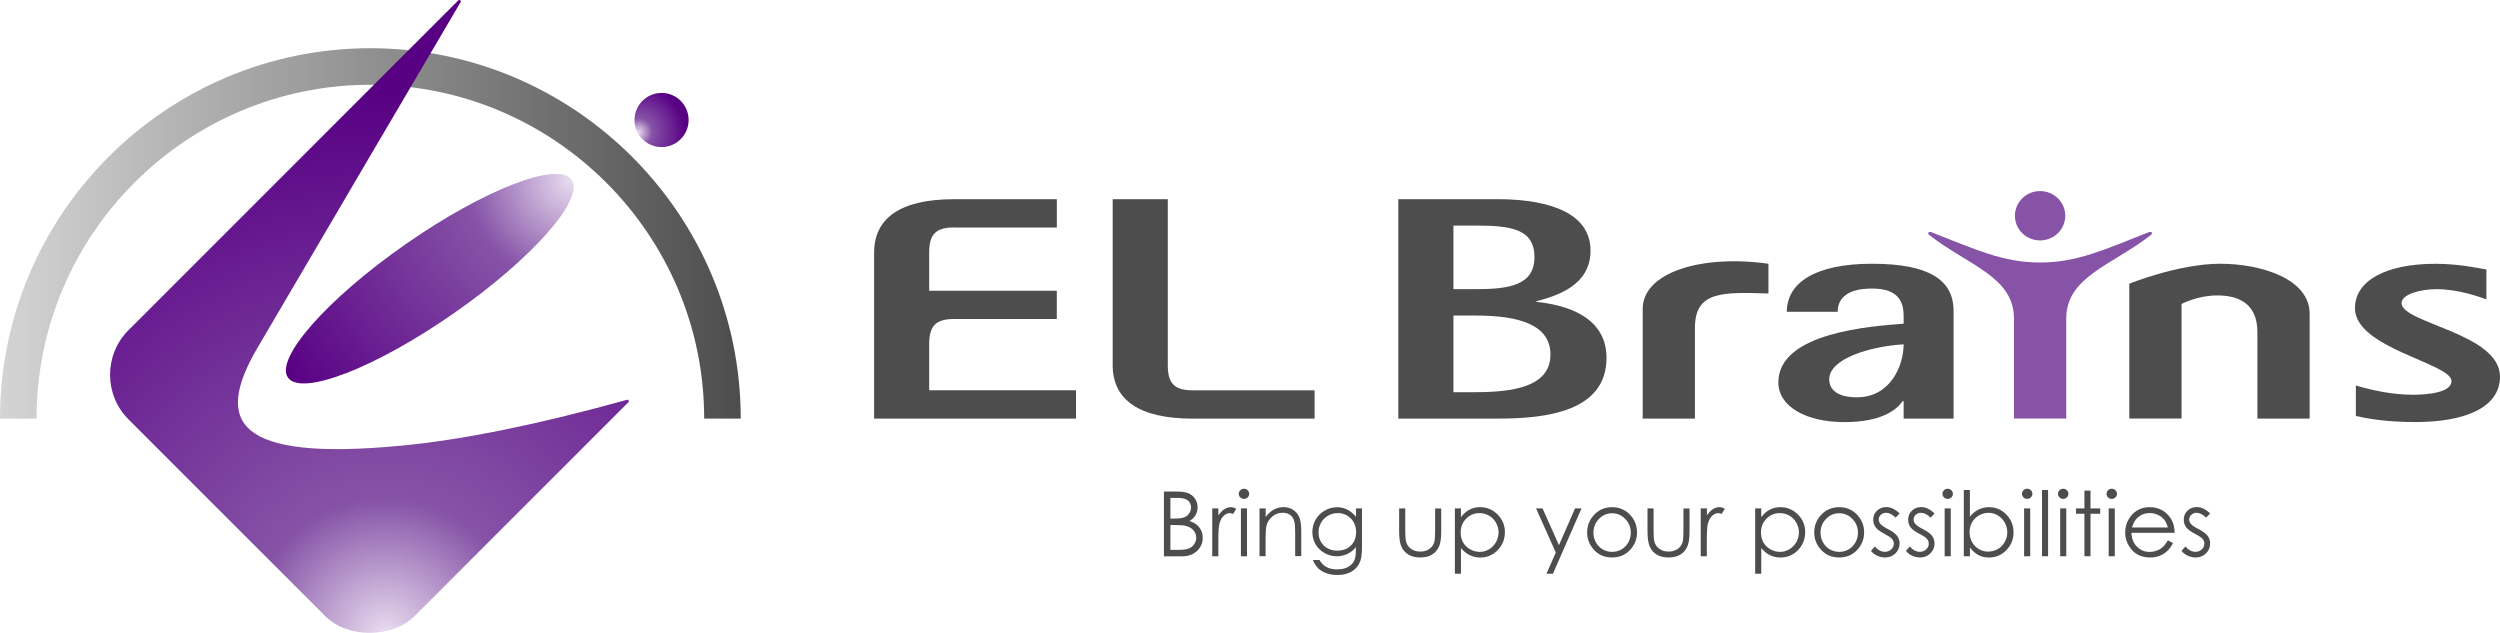 <?xml version="1.0" encoding="UTF-8"?>
<svg id="_レイヤー_2" data-name="レイヤー 2" xmlns="http://www.w3.org/2000/svg" xmlns:xlink="http://www.w3.org/1999/xlink" viewBox="0 0 525.22 132.95">
  <defs>
    <style>
      .cls-1 {
        fill: url(#radial-gradient-3);
      }

      .cls-2 {
        fill: url(#radial-gradient-2);
      }

      .cls-3 {
        fill: url(#radial-gradient);
      }

      .cls-4 {
        fill: url(#linear-gradient);
      }

      .cls-5 {
        fill: #8653a7;
      }

      .cls-6 {
        fill: #4d4d4d;
      }
    </style>
    <linearGradient id="linear-gradient" x1="0" y1="49.03" x2="155.62" y2="49.03" gradientUnits="userSpaceOnUse">
      <stop offset="0" stop-color="#d4d4d4"/>
      <stop offset="1" stop-color="#4d4d4d"/>
    </linearGradient>
    <radialGradient id="radial-gradient" cx="80.94" cy="133.29" fx="80.94" fy="133.29" r="113.56" gradientUnits="userSpaceOnUse">
      <stop offset="0" stop-color="#e9ddf0"/>
      <stop offset=".25" stop-color="#8653a7"/>
      <stop offset="1" stop-color="#580084"/>
    </radialGradient>
    <radialGradient id="radial-gradient-2" cx="118.21" cy="19.9" fx="118.21" fy="19.9" r="72.67" gradientTransform="translate(.44 32) rotate(-6.8)" gradientUnits="userSpaceOnUse">
      <stop offset="0" stop-color="#e9ddf0"/>
      <stop offset=".3" stop-color="#8653a7"/>
      <stop offset="1" stop-color="#580084"/>
    </radialGradient>
    <radialGradient id="radial-gradient-3" cx="134.1" cy="27.8" fx="134.1" fy="27.8" r="9.86" gradientTransform="matrix(1,0,0,1,0,0)" xlink:href="#radial-gradient-2"/>
  </defs>
  <g id="_ロゴ" data-name="ロゴ">
    <g>
      <g>
        <g>
          <path class="cls-4" d="M0,87.94h7.68c0-38.67,31.46-70.13,70.13-70.13s70.13,31.46,70.13,70.13h7.68c0-42.9-34.91-77.81-77.81-77.81S0,45.04,0,87.94Z"/>
          <g>
            <path class="cls-3" d="M132.08,84.13c-.07-.12-.21-.18-.35-.14-19.43,5.41-35.05,8.45-47.33,9.63-35.05,3.36-39.4-5.01-30.33-20.51C64.84,54.71,96.76.46,96.76.46c.08-.13.05-.3-.08-.4-.12-.09-.3-.08-.41.03l-45.31,45.31-23.97,23.97c-5.16,5.16-5.16,13.57,0,18.73l41.35,41.35c4.74,4.74,14.14,4.59,18.73,0l44.95-44.95c.1-.1.12-.25.05-.37Z"/>
            <path class="cls-2" d="M120.09,37.78c2.79,4.01-8.28,16.56-24.74,28.03-16.46,11.47-32.06,17.52-34.86,13.51-2.79-4.01,8.28-16.56,24.74-28.03,16.46-11.47,32.06-17.52,34.86-13.51Z"/>
          </g>
        </g>
        <path class="cls-1" d="M144.67,25.21c0,3.14-2.55,5.69-5.68,5.69s-5.69-2.55-5.69-5.69,2.55-5.69,5.69-5.69,5.68,2.55,5.68,5.69Z"/>
      </g>
      <g>
        <g>
          <path class="cls-6" d="M233.76,76.7v-34.85h11.58v34.85c0,3.68,1.22,5.3,5.21,5.3h25.63v5.95h-25.63c-11.25,0-16.79-3.96-16.79-11.24Z"/>
          <path class="cls-6" d="M200.43,47.8h21.6v-5.95h-21.6c-11.25,0-16.79,3.96-16.79,11.24v34.85h42.42v-5.95h-30.85v-9.67c0-3.68,1.22-5.3,5.21-5.3h21.6v-5.94h-26.81v-8c0-3.68,1.22-5.3,5.21-5.3Z"/>
          <path class="cls-6" d="M293.78,41.85h20.98c7.42,0,19.39,1.47,19.39,10.82,0,7.48-7.42,9.55-11.38,10.62v.13c5.84.6,14.74,2.87,14.74,11.76,0,11.36-12.86,12.76-22.76,12.76h-20.98v-46.09ZM305.35,60.75h4.65c7.03,0,12.37-.8,12.37-6.75s-5.05-6.61-12.37-6.61h-4.65v13.36ZM305.35,82.39h4.65c7.52,0,15.73-1,15.73-7.88,0-6.08-6.13-8.22-15.73-8.22h-4.65v16.1Z"/>
          <path class="cls-6" d="M345.11,64.9c0-7.7,12.39-11.47,26.42-9.49v6.25c-9.53-.29-15.44-.54-15.44,7.14v19.14h-10.98v-23.04Z"/>
          <path class="cls-6" d="M399.93,84.27h-.2c-1.48,2.07-4.75,4.41-12.27,4.41-7.92,0-13.85-3.21-13.85-8.35,0-10.55,19.79-11.8,26.32-12.33v-1.57c0-3.14-1.19-5.81-6.63-5.81-6.04,0-7.22,2.74-7.22,4.88h-10.69c0-6.08,5.94-10.09,17.91-10.09s17.12,3.41,17.12,9.89v22.64h-10.49v-3.67ZM390.14,83.46c7.12,0,9.79-6.78,9.79-11.12-7.12.43-15.63,3.04-15.63,7.32,0,2.47,2.08,3.81,5.84,3.81Z"/>
          <path class="cls-6" d="M447.33,59.6s10.38-4.19,19.09-4.19,18.81,3.21,18.81,10.49v22.04h-10.98v-18.17c0-6.48-4.59-7.7-8.45-7.7-4.16,0-7.48,1.79-7.48,1.79v24.07h-10.98v-28.34Z"/>
          <path class="cls-6" d="M522.35,62.89c-1.19-.4-5.64-2.14-10.49-2.14-3.37,0-7.32,1.07-7.32,2.94,0,4.21,20.68,6.34,20.68,15.43,0,6.55-7.42,9.55-17.81,9.55-6.43,0-10.29-.8-12.47-1.27v-6.41c3.17.94,7.52,1.94,11.97,1.94,2.67,0,8.12-.34,8.12-2.87,0-3.74-20.28-6.88-20.28-15.29,0-5.95,6.72-9.35,16.92-9.35,4.65,0,8.41.8,10.69,1.2v6.28Z"/>
          <path class="cls-5" d="M428.6,50.51c2.92,0,5.29-2.32,5.29-5.18s-2.37-5.19-5.29-5.19-5.29,2.32-5.29,5.19,2.37,5.18,5.29,5.18ZM451.47,48.77c-9.4,3.68-15.08,6.38-22.87,6.38s-13.46-2.7-22.87-6.38c-.62-.16-.87.24-.36.64,8.08,6.32,17.74,8.72,17.74,17.51v21.01h10.98v-21.01c0-8.79,9.66-11.2,17.74-17.52.51-.4.26-.8-.36-.63Z"/>
        </g>
        <g>
          <path class="cls-6" d="M244.54,103.27h2.69c1.08,0,1.91.13,2.49.38.58.26,1.04.65,1.38,1.18.34.53.5,1.12.5,1.76,0,.6-.14,1.15-.44,1.65-.29.49-.72.9-1.28,1.21.7.24,1.23.52,1.61.85.37.32.67.72.88,1.18.21.46.31.96.31,1.5,0,1.09-.4,2.01-1.2,2.77-.8.76-1.87,1.13-3.21,1.13h-3.74v-13.6ZM245.89,104.62v4.33h.78c.95,0,1.65-.09,2.1-.26.45-.17.8-.45,1.06-.83.26-.38.39-.8.39-1.26,0-.62-.22-1.11-.66-1.46-.44-.35-1.14-.53-2.09-.53h-1.58ZM245.89,110.3v5.22h1.69c1,0,1.73-.1,2.19-.29.46-.2.84-.5,1.12-.91.28-.41.42-.86.42-1.34,0-.6-.2-1.13-.59-1.58-.39-.45-.93-.76-1.62-.93-.47-.11-1.28-.17-2.43-.17h-.77Z"/>
          <path class="cls-6" d="M254.68,106.81h1.28v1.47c.4-.58.81-1.01,1.25-1.3.44-.29.9-.43,1.37-.43.36,0,.74.11,1.15.34l-.67,1.08c-.27-.12-.5-.17-.69-.17-.43,0-.85.18-1.25.53-.4.35-.71.91-.92,1.65-.16.57-.24,1.73-.24,3.48v3.4h-1.28v-10.05Z"/>
          <path class="cls-6" d="M261.34,102.68c.3,0,.56.1.78.31s.32.46.32.76-.11.54-.32.75c-.22.21-.48.31-.78.31s-.56-.1-.77-.31c-.22-.21-.32-.46-.32-.75s.11-.55.32-.76c.21-.21.47-.31.77-.31ZM260.7,106.81h1.28v10.05h-1.28v-10.05Z"/>
          <path class="cls-6" d="M264.62,106.81h1.28v1.8c.52-.69,1.09-1.21,1.72-1.55.63-.34,1.31-.52,2.05-.52s1.42.19,2,.57c.58.38,1.01.9,1.29,1.54.28.65.42,1.65.42,3.02v5.17h-1.28v-4.8c0-1.16-.05-1.93-.14-2.32-.14-.67-.43-1.17-.86-1.5-.43-.34-.98-.5-1.67-.5-.79,0-1.49.26-2.12.78-.62.52-1.03,1.16-1.23,1.92-.12.5-.19,1.41-.19,2.74v3.69h-1.28v-10.05Z"/>
          <path class="cls-6" d="M284.86,106.81h1.28v8.01c0,1.41-.12,2.44-.37,3.1-.34.92-.93,1.63-1.76,2.13-.84.5-1.84.75-3.02.75-.86,0-1.63-.12-2.32-.37-.69-.24-1.24-.57-1.68-.98-.43-.41-.83-1.01-1.19-1.8h1.41c.38.67.88,1.17,1.48,1.49.6.32,1.35.48,2.25.48s1.63-.17,2.23-.49c.61-.33,1.04-.75,1.3-1.25.26-.5.39-1.3.39-2.41v-.52c-.49.62-1.08,1.09-1.78,1.42-.7.33-1.44.5-2.23.5-.92,0-1.79-.23-2.6-.69-.81-.46-1.44-1.08-1.88-1.85-.44-.78-.66-1.63-.66-2.56s.23-1.8.69-2.6c.46-.8,1.1-1.44,1.92-1.91.81-.47,1.67-.7,2.58-.7.75,0,1.45.16,2.1.47.65.31,1.27.83,1.88,1.54v-1.75ZM281.04,107.8c-.73,0-1.4.18-2.03.53-.62.36-1.11.85-1.47,1.48-.36.63-.53,1.31-.53,2.04,0,1.11.37,2.02,1.1,2.75.73.72,1.69,1.08,2.86,1.08s2.13-.36,2.85-1.08c.72-.72,1.08-1.66,1.08-2.83,0-.76-.17-1.44-.5-2.04-.33-.6-.8-1.07-1.4-1.42-.6-.35-1.26-.52-1.95-.52Z"/>
          <path class="cls-6" d="M293.95,106.81h1.28v4.7c0,1.15.06,1.94.19,2.37.19.62.55,1.1,1.07,1.46.53.36,1.16.54,1.89.54s1.35-.17,1.87-.52c.51-.35.86-.8,1.05-1.37.13-.39.2-1.21.2-2.47v-4.7h1.28v4.93c0,1.39-.16,2.43-.49,3.13-.33.7-.81,1.25-1.47,1.65-.65.4-1.47.59-2.45.59s-1.8-.2-2.46-.59c-.66-.4-1.15-.95-1.48-1.66-.32-.71-.49-1.78-.49-3.21v-4.84Z"/>
          <path class="cls-6" d="M305.65,106.81h1.28v1.85c.51-.7,1.11-1.23,1.77-1.58.67-.35,1.41-.53,2.24-.53,1.44,0,2.67.52,3.69,1.54,1.02,1.03,1.53,2.27,1.53,3.72s-.51,2.74-1.52,3.77c-1.01,1.03-2.23,1.55-3.66,1.55-.8,0-1.54-.17-2.22-.5-.67-.33-1.28-.83-1.83-1.49v5.4h-1.28v-13.73ZM310.85,107.8c-1.12,0-2.07.39-2.83,1.17-.77.78-1.15,1.76-1.15,2.92,0,.77.17,1.45.51,2.06.34.61.83,1.09,1.47,1.45.64.36,1.31.54,2.02.54s1.35-.18,1.96-.54c.61-.36,1.1-.87,1.46-1.51.36-.65.54-1.32.54-2.04s-.18-1.39-.54-2.03c-.36-.64-.84-1.14-1.46-1.49-.61-.35-1.28-.53-2-.53Z"/>
          <path class="cls-6" d="M322.71,106.81h1.36l3.45,7.72,3.38-7.72h1.36l-6.01,13.73h-1.36l1.96-4.46-4.14-9.26Z"/>
          <path class="cls-6" d="M338.68,106.55c1.54,0,2.83.56,3.85,1.68.93,1.02,1.39,2.23,1.39,3.63s-.49,2.63-1.47,3.68c-.98,1.05-2.23,1.58-3.77,1.58s-2.8-.53-3.78-1.58c-.98-1.05-1.46-2.28-1.46-3.68s.46-2.6,1.39-3.62c1.02-1.13,2.3-1.69,3.86-1.69ZM338.68,107.83c-1.07,0-2,.4-2.77,1.2-.77.8-1.15,1.76-1.15,2.89,0,.73.17,1.41.53,2.04.35.63.83,1.12,1.42,1.46.6.34,1.26.52,1.97.52s1.37-.17,1.97-.52c.6-.34,1.07-.83,1.43-1.46.35-.63.53-1.31.53-2.04,0-1.13-.39-2.1-1.16-2.89-.77-.8-1.69-1.2-2.76-1.2Z"/>
          <path class="cls-6" d="M346.12,106.81h1.28v4.7c0,1.15.06,1.94.19,2.37.19.62.54,1.1,1.07,1.46s1.16.54,1.89.54,1.35-.17,1.86-.52c.51-.35.86-.8,1.06-1.37.13-.39.2-1.21.2-2.47v-4.7h1.28v4.93c0,1.39-.16,2.43-.49,3.13-.33.7-.81,1.25-1.47,1.65-.65.4-1.47.59-2.45.59s-1.8-.2-2.46-.59c-.66-.4-1.15-.95-1.47-1.66s-.49-1.78-.49-3.21v-4.84Z"/>
          <path class="cls-6" d="M357.32,106.81h1.28v1.47c.39-.58.81-1.01,1.25-1.3.44-.29.9-.43,1.37-.43.36,0,.74.11,1.15.34l-.68,1.08c-.27-.12-.5-.17-.69-.17-.44,0-.85.18-1.26.53-.4.35-.71.91-.92,1.65-.16.57-.24,1.73-.24,3.48v3.4h-1.28v-10.05Z"/>
          <path class="cls-6" d="M368.74,106.81h1.28v1.85c.51-.7,1.11-1.23,1.77-1.58.67-.35,1.41-.53,2.24-.53,1.44,0,2.66.52,3.69,1.54,1.02,1.03,1.53,2.27,1.53,3.72s-.51,2.74-1.52,3.77c-1.01,1.03-2.23,1.55-3.66,1.55-.81,0-1.54-.17-2.22-.5-.67-.33-1.28-.83-1.83-1.49v5.4h-1.28v-13.73ZM373.94,107.8c-1.12,0-2.07.39-2.83,1.17-.77.78-1.15,1.76-1.15,2.92,0,.77.17,1.45.51,2.06.34.61.83,1.09,1.47,1.45.64.36,1.31.54,2.02.54s1.35-.18,1.96-.54c.61-.36,1.1-.87,1.47-1.51.36-.65.54-1.32.54-2.04s-.18-1.39-.54-2.03-.85-1.14-1.46-1.49c-.61-.35-1.28-.53-2-.53Z"/>
          <path class="cls-6" d="M386.39,106.55c1.55,0,2.83.56,3.85,1.68.92,1.02,1.39,2.23,1.39,3.63s-.49,2.63-1.47,3.68c-.97,1.05-2.23,1.58-3.77,1.58s-2.8-.53-3.78-1.58c-.98-1.05-1.46-2.28-1.46-3.68s.46-2.6,1.38-3.62c1.02-1.13,2.3-1.69,3.86-1.69ZM386.39,107.83c-1.07,0-2,.4-2.77,1.2-.77.8-1.15,1.76-1.15,2.89,0,.73.18,1.41.53,2.04.35.63.83,1.12,1.43,1.46.6.34,1.26.52,1.97.52s1.37-.17,1.97-.52c.6-.34,1.07-.83,1.43-1.46.35-.63.53-1.31.53-2.04,0-1.13-.39-2.1-1.16-2.89-.78-.8-1.7-1.2-2.76-1.2Z"/>
          <path class="cls-6" d="M399.08,107.89l-.83.86c-.69-.68-1.37-1.02-2.03-1.02-.42,0-.78.14-1.08.42-.3.28-.45.61-.45.98,0,.33.12.64.37.94.24.31.76.66,1.55,1.07.96.5,1.62.99,1.96,1.45.34.47.51.99.51,1.58,0,.82-.29,1.52-.87,2.09-.58.57-1.3.86-2.17.86-.58,0-1.13-.12-1.66-.37-.53-.25-.96-.58-1.31-1.01l.81-.93c.66.75,1.36,1.12,2.11,1.12.52,0,.96-.17,1.33-.51.36-.34.55-.73.55-1.19,0-.37-.12-.71-.36-1-.24-.29-.79-.65-1.63-1.09-.91-.47-1.52-.93-1.85-1.39-.33-.46-.49-.98-.49-1.56,0-.76.26-1.4.79-1.9.52-.51,1.18-.76,1.97-.76.93,0,1.86.45,2.79,1.34Z"/>
          <path class="cls-6" d="M406.43,107.89l-.83.86c-.69-.68-1.37-1.02-2.04-1.02-.42,0-.78.14-1.09.42-.3.28-.45.61-.45.98,0,.33.12.64.37.94.25.31.77.66,1.56,1.07.96.5,1.62.99,1.96,1.45.34.47.51.99.51,1.58,0,.82-.29,1.52-.87,2.09-.58.57-1.3.86-2.17.86-.58,0-1.13-.12-1.66-.37-.53-.25-.96-.58-1.31-1.01l.81-.93c.66.75,1.36,1.12,2.11,1.12.52,0,.96-.17,1.33-.51.37-.34.55-.73.55-1.19,0-.37-.12-.71-.36-1-.24-.29-.78-.65-1.63-1.09-.91-.47-1.53-.93-1.85-1.39-.33-.46-.49-.98-.49-1.56,0-.76.26-1.4.78-1.9.52-.51,1.18-.76,1.98-.76.92,0,1.85.45,2.79,1.34Z"/>
          <path class="cls-6" d="M408.41,102.99c-.21.21-.32.46-.32.76s.11.54.32.75c.22.21.47.31.77.31s.56-.1.78-.31c.21-.21.32-.46.32-.75s-.11-.55-.32-.76c-.22-.21-.48-.31-.78-.31s-.56.1-.77.31ZM408.55,116.86h1.28v-10.05h-1.28v10.05Z"/>
          <path class="cls-6" d="M412.57,116.86v-13.92h1.28v5.6c.54-.66,1.15-1.16,1.82-1.49.67-.33,1.4-.5,2.2-.5,1.42,0,2.63.52,3.64,1.55,1,1.03,1.51,2.29,1.51,3.76s-.51,2.7-1.52,3.73c-1.01,1.03-2.23,1.54-3.66,1.54-.82,0-1.56-.18-2.22-.53-.66-.35-1.25-.88-1.76-1.58v1.85h-1.28ZM417.74,115.88c.72,0,1.37-.18,1.98-.53.61-.35,1.09-.85,1.45-1.49.36-.64.54-1.32.54-2.03s-.18-1.39-.54-2.04c-.36-.65-.84-1.15-1.46-1.51-.61-.36-1.26-.54-1.95-.54s-1.37.18-2,.54c-.63.36-1.12.85-1.46,1.46-.34.61-.51,1.3-.51,2.06,0,1.16.38,2.14,1.14,2.92.76.78,1.7,1.17,2.81,1.17Z"/>
          <path class="cls-6" d="M425.88,102.68c.31,0,.57.1.78.31.22.21.32.46.32.76s-.11.54-.32.75c-.21.21-.47.31-.78.31s-.56-.1-.77-.31c-.21-.21-.32-.46-.32-.75s.11-.55.32-.76c.21-.21.47-.31.77-.31ZM425.24,106.81h1.28v10.05h-1.28v-10.05Z"/>
          <path class="cls-6" d="M429,102.94h1.28v13.92h-1.28v-13.92Z"/>
          <path class="cls-6" d="M433.45,102.68c.3,0,.57.1.78.31.22.21.32.46.32.76s-.11.54-.32.75c-.21.21-.48.31-.78.31s-.56-.1-.77-.31c-.21-.21-.32-.46-.32-.75s.11-.55.32-.76c.22-.21.47-.31.77-.31ZM432.82,106.81h1.28v10.05h-1.28v-10.05Z"/>
          <path class="cls-6" d="M437.91,103.07h1.28v3.74h2.04v1.12h-2.04v8.93h-1.28v-8.93h-1.77v-1.12h1.77v-3.74Z"/>
          <path class="cls-6" d="M443.65,102.68c.3,0,.56.1.78.31.21.21.32.46.32.76s-.11.54-.32.75c-.22.21-.48.31-.78.31s-.56-.1-.77-.31c-.22-.21-.32-.46-.32-.75s.11-.55.32-.76c.22-.21.47-.31.77-.31ZM443.01,106.81h1.28v10.05h-1.28v-10.05Z"/>
          <path class="cls-6" d="M455.43,113.51l1.09.57c-.36.71-.77,1.28-1.24,1.71-.47.43-1,.76-1.58.99-.59.23-1.25.34-1.99.34-1.64,0-2.92-.54-3.85-1.61-.92-1.08-1.38-2.29-1.38-3.65,0-1.27.39-2.41,1.17-3.41.99-1.27,2.32-1.9,3.99-1.9s3.08.65,4.11,1.95c.73.92,1.1,2.06,1.11,3.44h-9.06c.02,1.17.4,2.13,1.12,2.88.72.75,1.62,1.13,2.68,1.13.51,0,1.01-.09,1.5-.27.49-.18.9-.42,1.24-.72.34-.3.71-.78,1.11-1.44ZM455.43,110.82c-.17-.69-.43-1.24-.76-1.65-.33-.41-.77-.74-1.31-1-.55-.25-1.12-.38-1.72-.38-.99,0-1.84.32-2.55.95-.52.46-.91,1.15-1.18,2.07h7.52Z"/>
          <path class="cls-6" d="M464.31,107.89l-.83.86c-.69-.68-1.37-1.02-2.03-1.02-.42,0-.78.14-1.08.42-.3.28-.45.61-.45.98,0,.33.12.64.37.94.25.31.77.66,1.56,1.07.96.5,1.62.99,1.96,1.45.34.47.51.99.51,1.58,0,.82-.29,1.52-.87,2.09-.58.57-1.3.86-2.17.86-.58,0-1.13-.12-1.66-.37-.53-.25-.96-.58-1.31-1.01l.81-.93c.66.75,1.37,1.12,2.11,1.12.52,0,.96-.17,1.33-.51.36-.34.55-.73.55-1.19,0-.37-.12-.71-.36-1-.24-.29-.78-.65-1.63-1.09-.91-.47-1.52-.93-1.85-1.39-.33-.46-.49-.98-.49-1.56,0-.76.26-1.4.78-1.9.52-.51,1.18-.76,1.97-.76.93,0,1.86.45,2.79,1.34Z"/>
        </g>
      </g>
    </g>
  </g>
</svg>